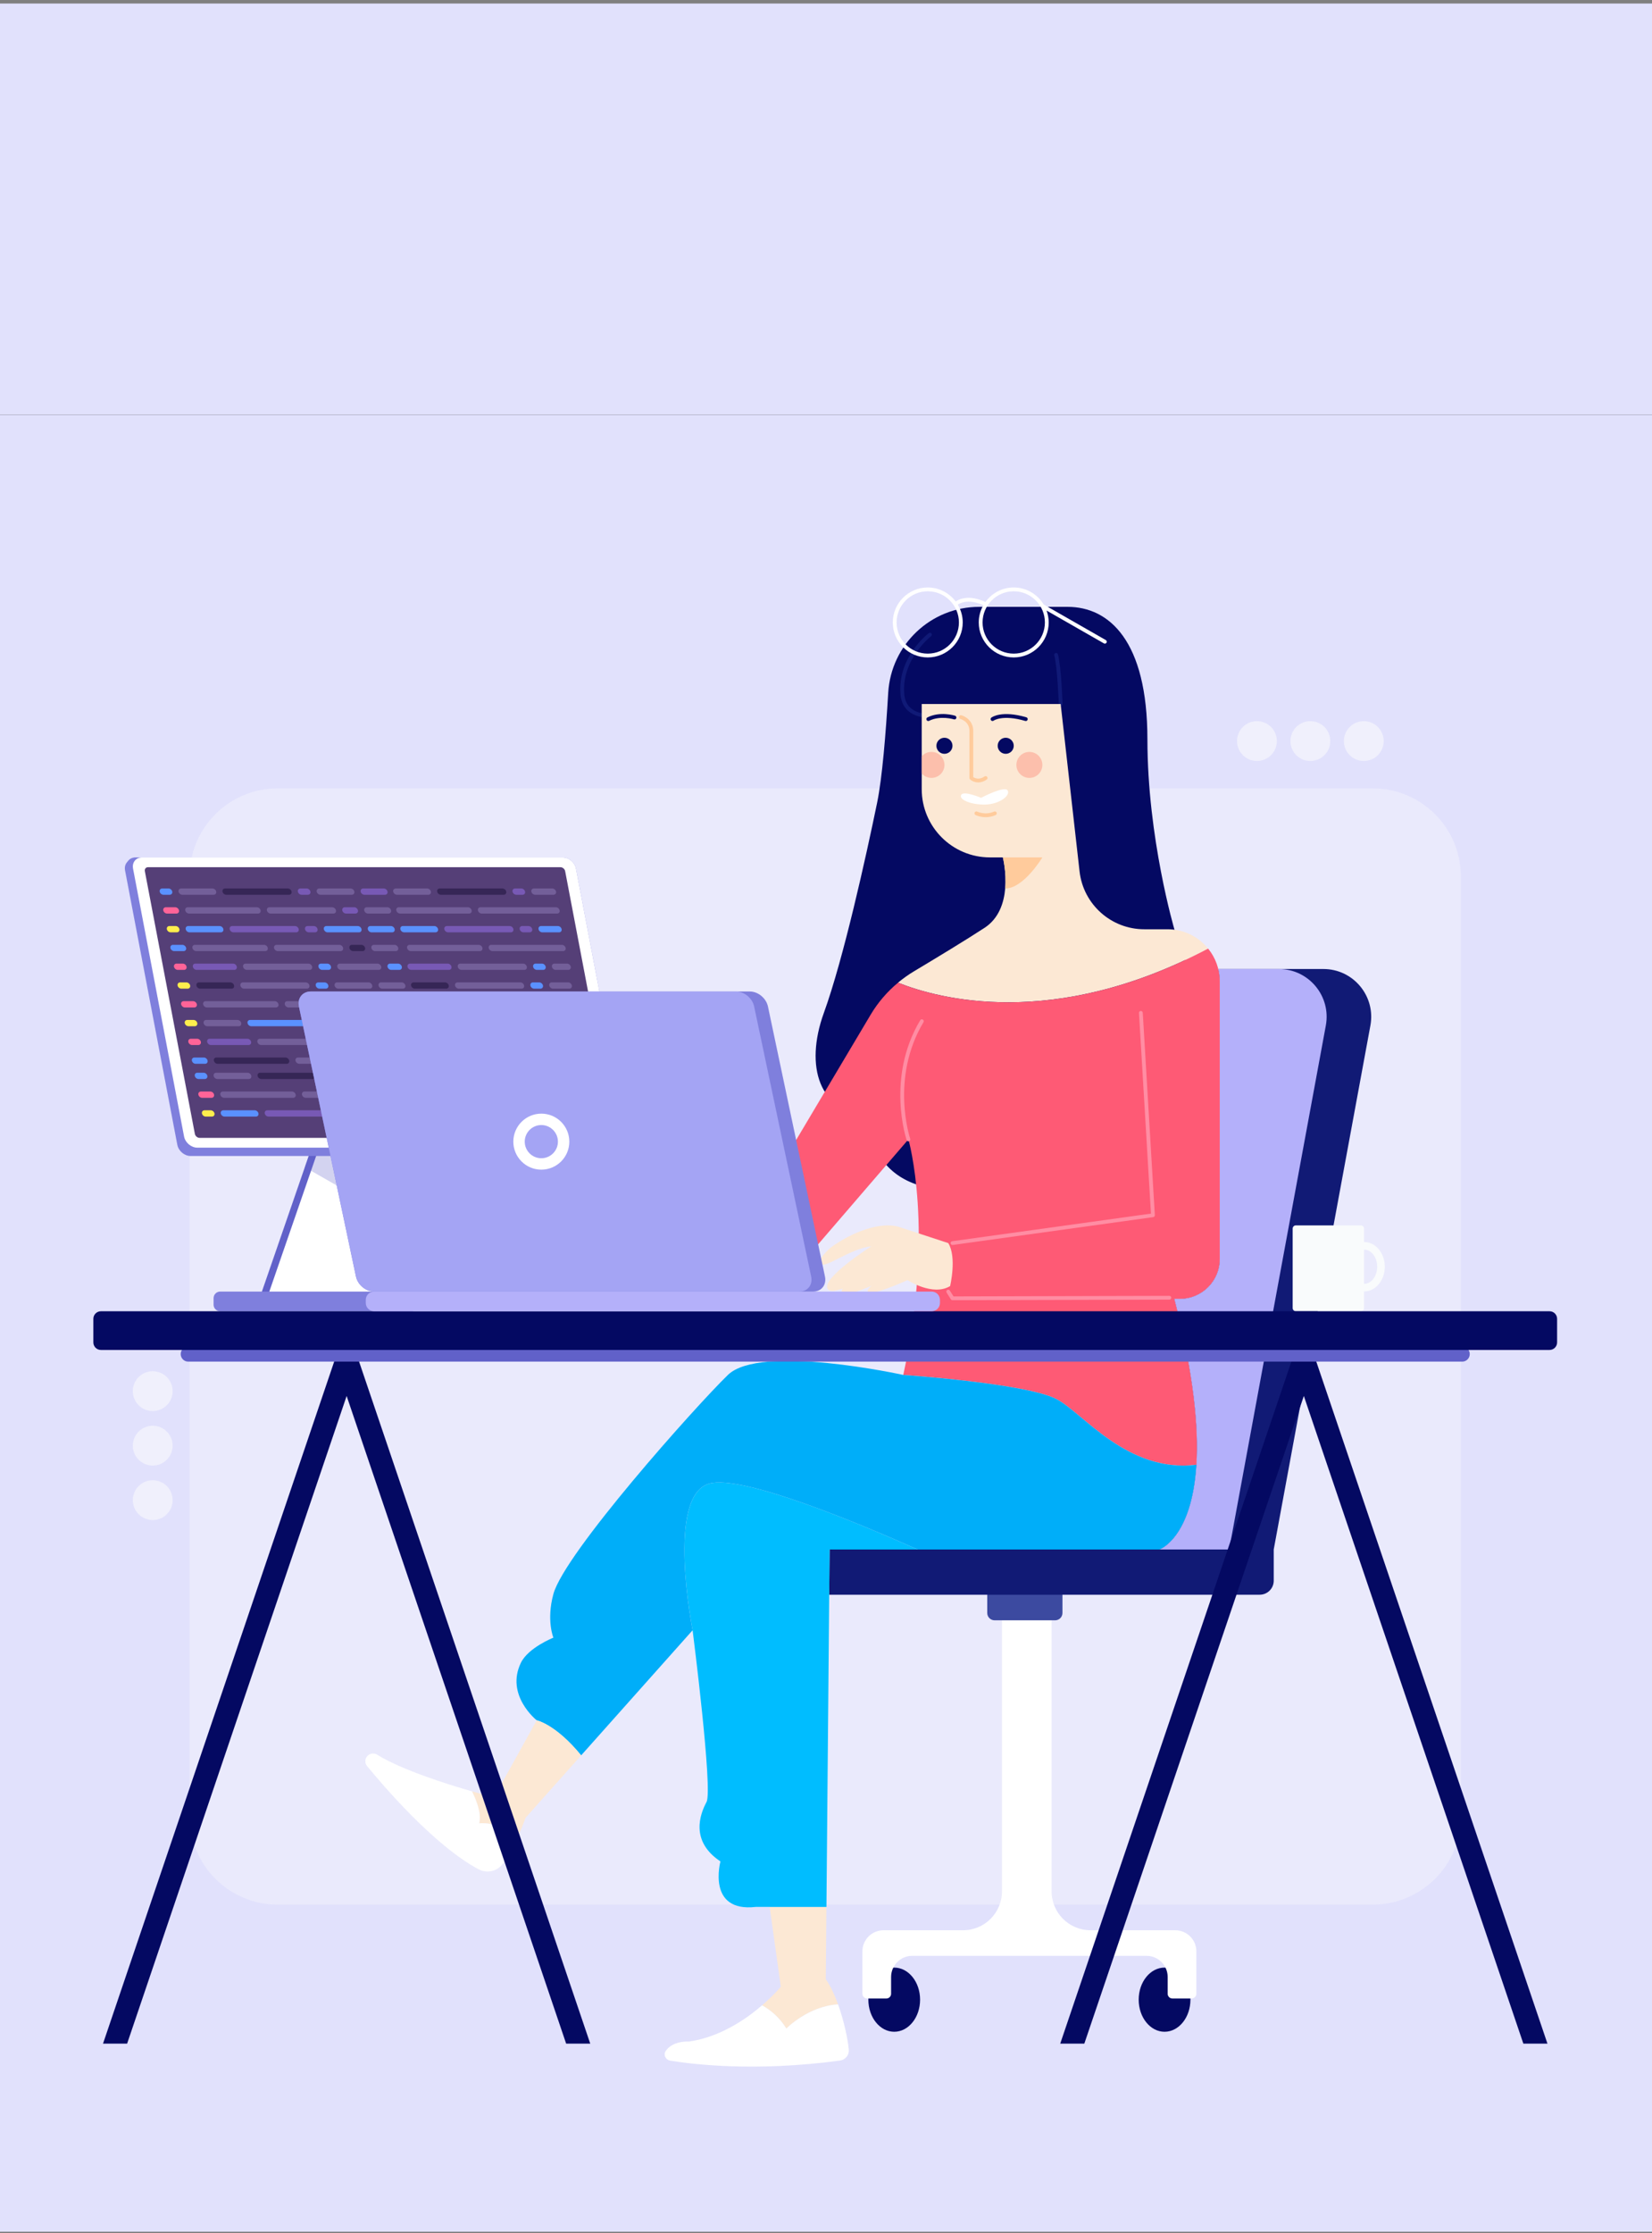 <svg width="390" height="527" viewBox="0 0 390 527" fill="none" xmlns="http://www.w3.org/2000/svg">
<rect x="0" y="0" width="390" height="527" fill="#808080" stroke="none"/>
<g clip-path="url(#clip0_987_4832)">
<rect width="390" height="525.833" transform="translate(0 0.834)" fill="#E1E1FC"/>
<g clip-path="url(#clip1_987_4832)">
<rect width="448.958" height="448.958" transform="translate(-29.661 97.906)" fill="#1E1E1E"/>
<path d="M419.296 97.906H-29.662V546.864H419.296V97.906Z" fill="#E1E1FC"/>
<path opacity="0.68" d="M324.072 449.472H65.559C54.075 449.472 44.766 440.162 44.766 428.678V206.849C44.766 195.364 54.075 186.055 65.559 186.055H324.072C335.556 186.055 344.866 195.364 344.866 206.849V428.678C344.866 440.162 335.556 449.472 324.072 449.472Z" fill="#F0F0FC"/>
<path d="M321.959 179.587C324.555 179.587 326.66 177.482 326.66 174.886C326.66 172.29 324.555 170.186 321.959 170.186C319.363 170.186 317.259 172.29 317.259 174.886C317.259 177.482 319.363 179.587 321.959 179.587Z" fill="#F0F0FC"/>
<path d="M309.346 179.587C311.942 179.587 314.047 177.482 314.047 174.886C314.047 172.29 311.942 170.186 309.346 170.186C306.75 170.186 304.646 172.29 304.646 174.886C304.646 177.482 306.75 179.587 309.346 179.587Z" fill="#F0F0FC"/>
<path d="M296.736 179.587C299.332 179.587 301.436 177.482 301.436 174.886C301.436 172.29 299.332 170.186 296.736 170.186C294.14 170.186 292.035 172.29 292.035 174.886C292.035 177.482 294.14 179.587 296.736 179.587Z" fill="#F0F0FC"/>
<path d="M31.355 328.299C31.355 325.702 33.459 323.598 36.055 323.598C38.652 323.598 40.757 325.702 40.757 328.299C40.757 330.895 38.652 333 36.055 333C33.459 333 31.355 330.895 31.355 328.299Z" fill="#F0F0FC"/>
<path d="M31.355 341.162C31.355 338.566 33.459 336.461 36.055 336.461C38.652 336.461 40.757 338.566 40.757 341.162C40.757 343.759 38.652 345.864 36.055 345.864C33.459 345.863 31.355 343.758 31.355 341.162Z" fill="#F0F0FC"/>
<path d="M31.355 354.024C31.355 351.427 33.459 349.322 36.055 349.322C38.652 349.322 40.757 351.427 40.757 354.024C40.757 356.62 38.652 358.724 36.055 358.724C33.459 358.725 31.355 356.621 31.355 354.024Z" fill="#F0F0FC"/>
<path d="M211.106 479.477C214.478 479.477 217.212 476.087 217.212 471.906C217.212 467.725 214.478 464.336 211.106 464.336C207.733 464.336 204.999 467.725 204.999 471.906C204.999 476.087 207.733 479.477 211.106 479.477Z" fill="#040962"/>
<path d="M274.925 479.477C278.298 479.477 281.032 476.087 281.032 471.906C281.032 467.725 278.298 464.336 274.925 464.336C271.552 464.336 268.818 467.725 268.818 471.906C268.818 476.087 271.552 479.477 274.925 479.477Z" fill="#040962"/>
<path d="M275.661 455.521H257.44C252.369 455.521 248.26 451.411 248.26 446.34V374.062H236.545V446.34C236.545 451.411 232.435 455.521 227.364 455.521H210.368H208.584C205.828 455.521 203.595 457.755 203.595 460.509V461.561V470.513C203.595 471.129 204.094 471.628 204.71 471.628H209.252C209.868 471.628 210.368 471.129 210.368 470.513V466.55C210.368 463.794 212.602 461.561 215.357 461.561H270.671C273.427 461.561 275.66 463.795 275.66 466.55V470.513C275.66 471.129 276.159 471.628 276.775 471.628H281.317C281.933 471.628 282.433 471.129 282.433 470.513V461.561V460.509C282.433 457.754 280.199 455.521 277.444 455.521H275.661Z" fill="white"/>
<path d="M249.089 382.379H234.8C233.843 382.379 233.066 381.604 233.066 380.646V376.058C233.066 375.101 233.842 374.324 234.8 374.324H249.089C250.046 374.324 250.823 375.1 250.823 376.058V380.646C250.823 381.604 250.046 382.379 249.089 382.379Z" fill="#3C4AA0"/>
<path d="M300.7 365.664V373.027C300.7 374.859 299.219 376.34 297.387 376.34H195.752L195.851 365.664H300.7Z" fill="#111A75"/>
<path d="M323.524 242.003L300.699 365.664H273.717C273.717 365.664 281.358 363.042 282.436 345.676C282.983 336.903 281.852 324.369 277.219 306.509H278.557C283.747 306.509 287.958 302.298 287.958 297.108V231.605C287.958 230.59 287.832 229.621 287.608 228.678H312.426C319.484 228.678 324.799 235.071 323.524 242.003Z" fill="#111A75"/>
<path d="M313.001 242.003L290.176 365.664H273.717C273.717 365.664 281.358 363.042 282.436 345.676C282.983 336.903 281.852 324.369 277.219 306.509H278.557C283.747 306.509 287.958 302.298 287.958 297.108V231.605C287.958 230.59 287.832 229.621 287.608 228.678H301.902C308.96 228.678 314.276 235.071 313.001 242.003Z" fill="#B4B0FA"/>
<path d="M277.272 219.411C277.272 219.411 270.878 197.774 270.878 174.468C270.878 151.163 261.814 143.209 252.012 143.209H231.178C219.767 143.209 210.354 152.112 209.686 163.504C209.127 173.026 208.28 183.555 207.066 189.45C204.476 202.027 199.131 226.266 194.497 239.025C189.864 251.783 193.564 262.696 204.846 262.88C204.846 262.88 203.921 286.001 234.625 279.712C263.742 273.748 283.377 264.967 280.282 229.843C279.962 226.205 278.95 222.656 277.272 219.411Z" fill="#040962"/>
<path d="M220.242 169.485C218.343 169.485 216.437 169.167 214.992 168.214C213.554 167.264 212.744 165.8 212.582 163.864C211.855 155.143 218.966 149.645 219.269 149.415C219.467 149.265 219.748 149.306 219.898 149.501C220.048 149.699 220.009 149.98 219.812 150.131C219.741 150.184 212.792 155.569 213.476 163.79C213.615 165.461 214.273 166.663 215.485 167.464C219.361 170.022 227.416 167.398 227.498 167.371C227.732 167.292 227.988 167.421 228.065 167.655C228.143 167.891 228.015 168.145 227.781 168.223C227.552 168.299 223.911 169.485 220.242 169.485Z" fill="#101A77"/>
<path d="M250.4 166.595C250.159 166.595 249.96 166.404 249.952 166.162C249.949 166.075 249.657 157.51 248.885 154.657C248.82 154.417 248.961 154.171 249.201 154.106C249.444 154.04 249.688 154.183 249.751 154.422C250.55 157.376 250.837 165.776 250.849 166.132C250.858 166.38 250.664 166.587 250.416 166.595C250.409 166.595 250.404 166.595 250.4 166.595Z" fill="#101A77"/>
<path d="M285.21 223.863C248.647 243.177 221.413 235.661 212.003 231.899C213.161 230.938 214.391 230.049 215.693 229.268C220.901 226.152 228.094 221.797 232.431 218.96C235.834 216.733 237.019 213.025 237.306 209.666C237.638 205.761 236.749 202.34 236.749 202.34H233.706C224.807 202.34 217.597 195.129 217.597 186.231V166.145H250.398L254.86 205.644C255.74 213.429 262.322 219.301 270.152 219.301H275.656C279.517 219.301 282.956 221.079 285.21 223.863Z" fill="#FCE8D4"/>
<path d="M249.397 330.171C255.668 333.401 266.064 347.664 282.435 345.675C282.98 336.902 281.852 324.373 277.219 306.508H278.557C283.747 306.508 287.958 302.297 287.958 297.107V231.604C287.958 228.669 286.925 225.975 285.209 223.859C248.649 243.179 221.411 235.664 212.007 231.902C209.457 234.026 207.267 236.563 205.556 239.434L182.974 277.398C181.573 279.741 179.05 281.178 176.32 281.178H174.111V302.458H180.145C183.575 302.458 186.844 300.959 189.08 298.364L214.455 268.885C214.455 268.885 220.694 290.289 213.244 324.469L213.247 324.473C213.245 324.474 242.166 326.446 249.397 330.171Z" fill="#FE5A75"/>
<path d="M184.328 468.859C184.328 468.859 182.708 470.825 179.912 473.235C181.841 474.321 184.011 476.038 185.638 478.719C185.638 478.719 190.786 473.432 197.846 473.015C197.046 470.798 196.076 468.687 194.95 467.082L195.101 450.018H181.698L184.328 468.859Z" fill="#FCE8D4"/>
<path d="M185.639 478.718C184.012 476.038 181.841 474.32 179.913 473.235C176.039 476.573 169.903 480.767 162.644 481.789C162.644 481.789 158.864 481.484 157.14 484.043C156.556 484.914 157.14 486.099 158.172 486.279C163.111 487.105 178.016 489.026 198.318 486.27C199.584 486.09 200.5 484.968 200.383 483.702C200.164 481.304 199.281 476.986 197.847 473.014C190.787 473.431 185.639 478.718 185.639 478.718Z" fill="white"/>
<path d="M167.457 350.109C157.159 352.957 163.513 384.726 163.513 384.726L163.51 384.738C163.576 385.249 168.32 422.43 166.795 425.258C165.268 428.104 162.853 434.461 170.081 439.283C170.081 439.283 166.795 451.333 178.414 450.013H181.7L181.701 450.018H195.105L195.852 365.663H216.634C203.874 359.971 175.373 347.918 167.457 350.109Z" fill="#00BDFF"/>
<path d="M249.398 330.169C242.168 326.444 213.247 324.473 213.247 324.473L213.244 324.468C213.243 324.471 213.243 324.473 213.243 324.474C213.243 324.474 179.509 317.022 171.841 324.474C164.172 331.918 133.275 366.542 130.644 376.176C128.947 382.399 130.644 386.475 130.644 386.475C130.644 386.475 124.709 388.828 122.976 392.393C119.259 400.043 126.666 405.949 126.701 405.977H126.703C126.703 405.977 131.202 406.91 137.196 414.252L163.507 384.725C163.507 384.725 163.508 384.733 163.509 384.736L163.512 384.725C163.512 384.725 157.158 352.955 167.455 350.107C175.371 347.917 203.873 359.97 216.632 365.662H273.717C273.717 365.662 281.358 363.043 282.436 345.674C266.065 347.662 255.669 333.4 249.398 330.169Z" fill="#00AEF9"/>
<path d="M126.702 405.979H126.699L126.701 405.979L116.626 424.162C116.626 424.162 114.535 423.639 111.432 422.747C112.591 425.13 113.705 428.183 113.118 430.299C113.118 430.299 117.608 429.719 122.349 433.272C122.915 432.004 123.492 430.594 124.071 428.984L137.196 414.254C131.2 406.911 126.702 405.979 126.702 405.979Z" fill="#FCE8D4"/>
<path d="M113.118 430.297C113.706 428.183 112.591 425.129 111.432 422.746C105.192 420.953 94.839 417.663 89.034 414.095C88.252 413.61 87.247 413.763 86.663 414.481C86.385 414.813 86.25 415.218 86.25 415.631C86.25 416.035 86.385 416.439 86.654 416.771C90.084 420.964 102.386 435.483 112.963 441.122C114.911 442.164 117.345 441.67 118.647 439.883C119.693 438.45 120.987 436.317 122.348 433.27C117.608 429.718 113.118 430.297 113.118 430.297Z" fill="white"/>
<path d="M246.079 202.34C246.079 202.34 241.644 209.712 237.307 209.667C237.639 205.761 236.75 202.34 236.75 202.34H246.079Z" fill="#FFCB9C"/>
<path d="M214.457 269.337C214.271 269.337 214.097 269.22 214.032 269.034C213.982 268.889 209.12 254.373 217.24 240.768C217.368 240.553 217.643 240.486 217.856 240.613C218.069 240.739 218.139 241.015 218.012 241.229C210.112 254.466 214.833 268.601 214.881 268.742C214.962 268.977 214.837 269.233 214.603 269.314C214.556 269.329 214.505 269.337 214.457 269.337Z" fill="#FF8DA3"/>
<path d="M224.856 293.811C224.636 293.811 224.443 293.648 224.413 293.424C224.378 293.179 224.549 292.952 224.796 292.917L271.71 286.401L268.886 239.052C268.871 238.805 269.06 238.592 269.308 238.577C269.553 238.559 269.768 238.752 269.782 238.998L272.631 286.762C272.645 286.997 272.476 287.201 272.244 287.234L224.918 293.806C224.898 293.809 224.878 293.811 224.856 293.811Z" fill="#FF8DA3"/>
<path d="M224.858 306.836C224.703 306.836 224.56 306.757 224.478 306.627L223.479 305.041C223.347 304.831 223.41 304.554 223.619 304.422C223.829 304.291 224.107 304.352 224.238 304.562L225.104 305.938L276.059 305.806H276.06C276.307 305.806 276.508 306.006 276.509 306.254C276.51 306.502 276.309 306.704 276.061 306.704L224.858 306.836Z" fill="#FF8DA3"/>
<path d="M231.611 188.283C231.611 188.283 227.561 186.537 226.926 187.569C226.291 188.601 228.912 189.871 232.406 189.871C235.899 189.871 238.598 187.727 237.885 186.536C237.169 185.345 231.611 188.283 231.611 188.283Z" fill="white"/>
<path d="M232.708 192.846C231.337 192.846 230.358 192.368 230.297 192.338C230.076 192.227 229.986 191.959 230.096 191.736C230.206 191.513 230.476 191.425 230.697 191.533C230.715 191.543 232.611 192.453 234.682 191.526C234.907 191.424 235.173 191.525 235.275 191.751C235.376 191.978 235.275 192.243 235.048 192.345C234.213 192.72 233.41 192.846 232.708 192.846Z" fill="#FFCB9C"/>
<path d="M230.938 184.645C230.052 184.645 229.35 184.255 229.001 183.926C228.911 183.841 228.861 183.723 228.861 183.6V172.483C228.861 170.237 226.743 169.668 226.721 169.663C226.481 169.602 226.336 169.357 226.398 169.117C226.459 168.877 226.701 168.731 226.944 168.794C227.917 169.043 229.759 170.136 229.759 172.484V183.383C230.118 183.628 231.127 184.135 232.429 183.232C232.632 183.091 232.912 183.142 233.054 183.345C233.195 183.548 233.144 183.829 232.941 183.97C232.223 184.466 231.538 184.645 230.938 184.645Z" fill="#FFCB9C"/>
<path d="M237.426 174.1C236.38 174.1 235.528 174.951 235.528 175.998C235.528 177.044 236.38 177.896 237.426 177.896C238.473 177.896 239.324 177.045 239.324 175.998C239.324 174.951 238.473 174.1 237.426 174.1Z" fill="#040962"/>
<path d="M222.963 174.1C221.916 174.1 221.064 174.951 221.064 175.998C221.064 177.044 221.916 177.896 222.963 177.896C224.009 177.896 224.86 177.045 224.86 175.998C224.86 174.951 224.009 174.1 222.963 174.1Z" fill="#040962"/>
<path d="M243.014 183.578C244.707 183.578 246.08 182.205 246.08 180.512C246.08 178.818 244.707 177.445 243.014 177.445C241.32 177.445 239.947 178.818 239.947 180.512C239.947 182.205 241.32 183.578 243.014 183.578Z" fill="#FCBFAC"/>
<path d="M222.966 180.512C222.966 182.209 221.592 183.574 219.895 183.574C218.979 183.574 218.153 183.17 217.597 182.533V178.483C218.153 177.845 218.979 177.441 219.895 177.441C221.592 177.441 222.966 178.815 222.966 180.512Z" fill="#FCBFAC"/>
<path d="M242.169 170.153C242.128 170.153 242.085 170.148 242.043 170.136C236.675 168.57 234.6 170.048 234.581 170.062C234.382 170.208 234.101 170.171 233.954 169.975C233.805 169.779 233.839 169.502 234.034 169.351C234.128 169.277 236.428 167.564 242.295 169.274C242.533 169.344 242.67 169.593 242.601 169.831C242.542 170.027 242.364 170.153 242.169 170.153Z" fill="#040962"/>
<path d="M219.143 170.153C218.979 170.153 218.821 170.062 218.742 169.905C218.631 169.683 218.721 169.414 218.943 169.302C221.928 167.809 225.33 168.86 225.473 168.905C225.709 168.981 225.84 169.232 225.765 169.468C225.691 169.705 225.438 169.837 225.202 169.761C225.171 169.752 221.998 168.779 219.344 170.105C219.279 170.137 219.21 170.153 219.143 170.153Z" fill="#040962"/>
<path d="M261.053 151.051L246.392 142.659C244.947 140.256 242.321 138.639 239.32 138.639C236.571 138.639 234.138 139.995 232.636 142.067C228.818 140.291 226.492 141.348 225.614 141.944C224.106 139.942 221.717 138.64 219.023 138.64C214.472 138.64 210.769 142.343 210.769 146.895C210.769 151.447 214.472 155.15 219.023 155.15C223.575 155.15 227.279 151.447 227.279 146.895C227.279 145.357 226.848 143.921 226.112 142.686C226.792 142.223 228.764 141.299 232.143 142.829C231.459 144.031 231.063 145.416 231.063 146.895C231.063 151.447 234.767 155.15 239.319 155.15C243.87 155.15 247.573 151.447 247.573 146.895C247.573 145.906 247.389 144.962 247.069 144.083L260.606 151.832C260.676 151.872 260.753 151.891 260.829 151.891C260.984 151.891 261.136 151.81 261.219 151.665C261.343 151.448 261.268 151.174 261.053 151.051ZM219.023 154.252C214.966 154.252 211.666 150.951 211.666 146.894C211.666 142.837 214.967 139.537 219.023 139.537C223.081 139.537 226.381 142.837 226.381 146.894C226.381 150.951 223.081 154.252 219.023 154.252ZM239.32 154.252C235.262 154.252 231.962 150.951 231.962 146.894C231.962 142.837 235.263 139.537 239.32 139.537C243.376 139.537 246.676 142.837 246.676 146.894C246.676 150.951 243.375 154.252 239.32 154.252Z" fill="white"/>
<path d="M322.048 293.105C322.036 293.105 322.025 293.107 322.013 293.107V289.933C322.013 289.516 321.675 289.18 321.26 289.18H305.923C305.508 289.18 305.17 289.517 305.17 289.933V308.69C305.17 309.106 305.508 309.444 305.923 309.444H321.26C321.675 309.444 322.013 309.106 322.013 308.69V304.769C322.025 304.769 322.036 304.771 322.048 304.771C324.735 304.771 326.922 302.154 326.922 298.937C326.922 295.722 324.736 293.105 322.048 293.105ZM322.048 302.976C322.036 302.976 322.025 302.972 322.013 302.972V294.906C322.025 294.906 322.036 294.901 322.048 294.901C323.745 294.901 325.126 296.712 325.126 298.939C325.126 301.165 323.745 302.976 322.048 302.976Z" fill="#F9FBFC"/>
<path d="M310.69 321.162H304.923L250.297 482.274H255.986L307.807 329.437L359.627 482.274H365.316L310.69 321.162Z" fill="#040962"/>
<path d="M78.949 321.162L24.322 482.274H30.012L81.832 329.437L133.652 482.274H139.342L84.715 321.162H78.949Z" fill="#040962"/>
<path d="M98.624 266.695L93.47 287.751L88.738 307.119H61.028L71.956 275.459L74.982 266.695H98.624Z" fill="#6161C9"/>
<path d="M100.375 266.695L95.014 288.631L90.489 307.119H62.779L73.429 276.294L76.742 266.695H100.375Z" fill="white"/>
<path d="M97.171 304.801H51.974C51.116 304.801 50.419 305.497 50.419 306.356V307.89C50.419 308.748 51.115 309.445 51.974 309.445H97.171C98.029 309.445 98.726 308.749 98.726 307.89V306.356C98.725 305.497 98.029 304.801 97.171 304.801Z" fill="#7F7FDD"/>
<path opacity="0.28" d="M100.375 266.695L95.014 288.631L93.47 287.751L73.429 276.294L71.956 275.459L74.982 266.695H100.375Z" fill="#6161C9"/>
<path d="M145.836 272.806H45.003C43.545 272.806 42.138 271.624 41.86 270.166L29.522 205.4C29.389 204.7 29.539 204.028 29.939 203.533L30.278 203.115C30.678 202.62 31.297 202.342 31.997 202.342H132.831C134.289 202.342 135.696 203.523 135.973 204.982L148.311 269.748C148.444 270.449 148.294 271.12 147.893 271.615L147.555 272.034C147.155 272.527 146.536 272.806 145.836 272.806Z" fill="#7F7FDD"/>
<path d="M145.883 270.839H46.596C45.138 270.839 43.73 269.657 43.453 268.199L31.41 204.98C31.133 203.522 32.089 202.34 33.547 202.34H132.834C134.292 202.34 135.699 203.522 135.977 204.98L148.02 268.199C148.297 269.657 147.34 270.839 145.883 270.839Z" fill="white"/>
<path d="M144.471 268.527H47.122C46.604 268.527 46.104 268.107 46.005 267.589L34.195 205.591C34.096 205.073 34.436 204.652 34.954 204.652H132.304C132.822 204.652 133.322 205.073 133.421 205.591L145.231 267.589C145.33 268.107 144.99 268.527 144.471 268.527Z" fill="#553F77"/>
<path d="M38.584 211.157H40.066C40.476 211.157 40.744 210.825 40.666 210.416C40.588 210.006 40.193 209.674 39.783 209.674H38.301C37.891 209.674 37.623 210.006 37.701 210.416C37.779 210.825 38.174 211.157 38.584 211.157Z" fill="#5A91FF"/>
<path d="M53.409 211.157H68.234C68.644 211.157 68.912 210.825 68.834 210.416C68.756 210.006 68.361 209.674 67.951 209.674H53.126C52.717 209.674 52.448 210.006 52.526 210.416C52.604 210.825 52.999 211.157 53.409 211.157Z" fill="#362656"/>
<path d="M71.199 211.157H72.681C73.091 211.157 73.359 210.825 73.281 210.416C73.203 210.006 72.808 209.674 72.398 209.674H70.916C70.507 209.674 70.238 210.006 70.316 210.416C70.394 210.825 70.79 211.157 71.199 211.157Z" fill="#7859B5"/>
<path d="M86.024 211.157H90.886C91.296 211.157 91.564 210.825 91.486 210.416C91.408 210.006 91.013 209.674 90.603 209.674H85.741C85.332 209.674 85.063 210.006 85.141 210.416C85.22 210.825 85.615 211.157 86.024 211.157Z" fill="#7859B5"/>
<path d="M75.646 211.157H83.059C83.469 211.157 83.737 210.825 83.659 210.416C83.581 210.006 83.186 209.674 82.777 209.674H75.364C74.955 209.674 74.686 210.006 74.764 210.416C74.842 210.825 75.237 211.157 75.646 211.157Z" fill="#735F99"/>
<path d="M43.031 211.157H50.443C50.853 211.157 51.121 210.825 51.043 210.416C50.965 210.006 50.57 209.674 50.16 209.674H42.748C42.339 209.674 42.07 210.006 42.148 210.416C42.226 210.825 42.621 211.157 43.031 211.157Z" fill="#735F99"/>
<path d="M61.524 214.847C61.446 214.438 61.05 214.105 60.641 214.105H44.334C43.925 214.105 43.656 214.438 43.734 214.847C43.812 215.257 44.207 215.589 44.617 215.589H60.925C61.333 215.589 61.602 215.257 61.524 214.847Z" fill="#735F99"/>
<path d="M41.37 214.107H39.147C38.737 214.107 38.469 214.44 38.547 214.849C38.625 215.259 39.02 215.591 39.429 215.591H41.654C42.063 215.591 42.331 215.259 42.253 214.849C42.174 214.439 41.779 214.107 41.37 214.107Z" fill="#FF6498"/>
<path d="M78.432 214.107H63.606C63.197 214.107 62.929 214.44 63.007 214.849C63.085 215.259 63.48 215.591 63.889 215.591H78.715C79.124 215.591 79.393 215.259 79.315 214.849C79.237 214.439 78.841 214.107 78.432 214.107Z" fill="#735F99"/>
<path d="M83.906 215.589C84.316 215.589 84.584 215.257 84.506 214.847C84.428 214.438 84.033 214.105 83.624 214.105H81.4C80.99 214.105 80.722 214.438 80.8 214.847C80.878 215.257 81.273 215.589 81.682 215.589H83.906Z" fill="#7859B5"/>
<path d="M91.449 214.107H86.587C86.177 214.107 85.909 214.44 85.987 214.849C86.065 215.259 86.46 215.591 86.87 215.591H91.732C92.141 215.591 92.41 215.259 92.332 214.849C92.254 214.439 91.859 214.107 91.449 214.107Z" fill="#735F99"/>
<path d="M74.37 220.02C74.779 220.02 75.048 219.688 74.97 219.279C74.891 218.869 74.496 218.537 74.087 218.537H72.605C72.195 218.537 71.927 218.869 72.005 219.279C72.083 219.688 72.478 220.02 72.887 220.02H74.37Z" fill="#7859B5"/>
<path d="M40.272 220.02H41.755C42.164 220.02 42.432 219.688 42.354 219.279C42.276 218.869 41.881 218.537 41.472 218.537H39.989C39.58 218.537 39.311 218.869 39.389 219.279C39.468 219.689 39.863 220.02 40.272 220.02Z" fill="#FFEE4D"/>
<path d="M76.452 219.281C76.53 219.69 76.925 220.022 77.335 220.022H84.747C85.156 220.022 85.425 219.69 85.347 219.281C85.269 218.871 84.874 218.539 84.464 218.539H77.051C76.642 218.539 76.374 218.871 76.452 219.281Z" fill="#5A91FF"/>
<path d="M44.719 220.02H52.132C52.541 220.02 52.81 219.688 52.731 219.279C52.653 218.869 52.258 218.537 51.849 218.537H44.437C44.027 218.537 43.759 218.869 43.837 219.279C43.915 219.689 44.31 220.02 44.719 220.02Z" fill="#5A91FF"/>
<path d="M92.294 218.539H87.432C87.022 218.539 86.754 218.871 86.832 219.281C86.91 219.69 87.305 220.022 87.715 220.022H92.577C92.986 220.022 93.255 219.69 93.177 219.281C93.098 218.871 92.703 218.539 92.294 218.539Z" fill="#5A91FF"/>
<path d="M55.099 220.02H69.925C70.334 220.02 70.603 219.688 70.525 219.279C70.447 218.869 70.051 218.537 69.642 218.537H54.816C54.407 218.537 54.139 218.869 54.217 219.279C54.295 219.689 54.69 220.02 55.099 220.02Z" fill="#7859B5"/>
<path d="M93.137 222.973H88.275C87.865 222.973 87.597 223.305 87.675 223.714C87.753 224.124 88.148 224.456 88.557 224.456H93.419C93.829 224.456 94.097 224.124 94.019 223.714C93.94 223.304 93.545 222.973 93.137 222.973Z" fill="#735F99"/>
<path d="M85.311 222.973H83.087C82.677 222.973 82.409 223.305 82.487 223.714C82.565 224.124 82.96 224.456 83.37 224.456H85.594C86.003 224.456 86.272 224.124 86.194 223.714C86.116 223.304 85.721 222.973 85.311 222.973Z" fill="#362656"/>
<path d="M81.002 223.712C80.924 223.303 80.529 222.971 80.12 222.971H65.294C64.885 222.971 64.616 223.303 64.694 223.712C64.772 224.122 65.167 224.454 65.577 224.454H80.402C80.812 224.454 81.08 224.122 81.002 223.712Z" fill="#735F99"/>
<path d="M45.425 223.712C45.503 224.122 45.898 224.454 46.307 224.454H62.615C63.025 224.454 63.293 224.122 63.215 223.712C63.137 223.303 62.742 222.971 62.332 222.971H46.025C45.615 222.972 45.346 223.303 45.425 223.712Z" fill="#735F99"/>
<path d="M43.058 222.973H40.834C40.425 222.973 40.156 223.305 40.234 223.714C40.312 224.124 40.707 224.456 41.117 224.456H43.341C43.751 224.456 44.019 224.124 43.941 223.714C43.863 223.304 43.468 222.973 43.058 222.973Z" fill="#5A91FF"/>
<path d="M93.982 227.404H92.085C91.676 227.404 91.407 227.737 91.485 228.146C91.563 228.555 91.958 228.888 92.368 228.888H94.265C94.675 228.888 94.943 228.555 94.865 228.146C94.787 227.737 94.392 227.404 93.982 227.404Z" fill="#5A91FF"/>
<path d="M78.142 228.146C78.064 227.737 77.669 227.404 77.26 227.404H75.777C75.368 227.404 75.1 227.737 75.178 228.146C75.256 228.555 75.651 228.888 76.06 228.888H77.543C77.951 228.887 78.221 228.555 78.142 228.146Z" fill="#5A91FF"/>
<path d="M72.813 227.404H57.987C57.578 227.404 57.309 227.737 57.388 228.146C57.466 228.555 57.861 228.888 58.27 228.888H73.096C73.505 228.888 73.774 228.555 73.695 228.146C73.617 227.737 73.222 227.404 72.813 227.404Z" fill="#735F99"/>
<path d="M90.002 228.146C89.924 227.737 89.529 227.404 89.119 227.404H80.225C79.815 227.404 79.547 227.737 79.625 228.146C79.703 228.555 80.098 228.888 80.507 228.888H89.402C89.812 228.887 90.08 228.555 90.002 228.146Z" fill="#735F99"/>
<path d="M46.409 228.886H55.305C55.714 228.886 55.983 228.553 55.904 228.144C55.826 227.735 55.431 227.402 55.022 227.402H46.127C45.718 227.402 45.449 227.735 45.527 228.144C45.604 228.554 45.999 228.886 46.409 228.886Z" fill="#7859B5"/>
<path d="M41.96 228.886H43.442C43.852 228.886 44.12 228.553 44.042 228.144C43.964 227.735 43.569 227.402 43.159 227.402H41.677C41.267 227.402 40.999 227.735 41.077 228.144C41.156 228.554 41.551 228.886 41.96 228.886Z" fill="#FF6498"/>
<path d="M42.805 233.319H44.288C44.697 233.319 44.966 232.987 44.888 232.578C44.809 232.168 44.414 231.836 44.005 231.836H42.523C42.113 231.836 41.845 232.168 41.923 232.578C42.001 232.987 42.396 233.319 42.805 233.319Z" fill="#FFEE4D"/>
<path d="M47.252 233.319H54.665C55.074 233.319 55.343 232.987 55.265 232.578C55.187 232.168 54.791 231.836 54.382 231.836H46.97C46.56 231.836 46.292 232.168 46.37 232.578C46.447 232.987 46.842 233.319 47.252 233.319Z" fill="#362656"/>
<path d="M87 231.836H79.588C79.178 231.836 78.91 232.168 78.988 232.578C79.066 232.987 79.461 233.319 79.871 233.319H87.283C87.692 233.319 87.961 232.987 87.883 232.578C87.805 232.167 87.41 231.836 87 231.836Z" fill="#735F99"/>
<path d="M94.825 231.836H89.963C89.553 231.836 89.285 232.168 89.363 232.578C89.441 232.987 89.836 233.319 90.246 233.319H95.108C95.517 233.319 95.786 232.987 95.708 232.578C95.63 232.167 95.235 231.836 94.825 231.836Z" fill="#735F99"/>
<path d="M75.422 233.319H76.905C77.314 233.319 77.583 232.987 77.505 232.578C77.427 232.168 77.032 231.836 76.622 231.836H75.14C74.73 231.836 74.462 232.168 74.54 232.578C74.618 232.987 75.013 233.319 75.422 233.319Z" fill="#5A91FF"/>
<path d="M57.63 233.319H72.456C72.865 233.319 73.134 232.987 73.056 232.578C72.978 232.168 72.583 231.836 72.173 231.836H57.348C56.938 231.836 56.67 232.168 56.748 232.578C56.826 232.987 57.221 233.319 57.63 233.319Z" fill="#735F99"/>
<path d="M47.958 237.009C48.036 237.419 48.431 237.751 48.84 237.751H65.148C65.558 237.751 65.826 237.419 65.748 237.009C65.67 236.6 65.275 236.268 64.866 236.268H48.558C48.149 236.268 47.88 236.601 47.958 237.009Z" fill="#735F99"/>
<path d="M45.588 236.27H43.364C42.955 236.27 42.686 236.602 42.764 237.011C42.843 237.421 43.238 237.753 43.647 237.753H45.871C46.281 237.753 46.549 237.421 46.471 237.011C46.393 236.602 45.998 236.27 45.588 236.27Z" fill="#FF6498"/>
<path d="M83.535 237.009C83.457 236.6 83.062 236.268 82.653 236.268H67.827C67.418 236.268 67.149 236.6 67.227 237.009C67.305 237.419 67.701 237.751 68.11 237.751H82.936C83.345 237.751 83.613 237.419 83.535 237.009Z" fill="#735F99"/>
<path d="M88.127 237.751C88.537 237.751 88.805 237.419 88.727 237.009C88.649 236.6 88.254 236.268 87.844 236.268H85.62C85.211 236.268 84.942 236.6 85.02 237.009C85.099 237.419 85.493 237.751 85.903 237.751H88.127Z" fill="#362656"/>
<path d="M95.67 236.27H90.808C90.398 236.27 90.13 236.602 90.208 237.011C90.286 237.421 90.681 237.753 91.091 237.753H95.953C96.362 237.753 96.631 237.421 96.552 237.011C96.474 236.602 96.078 236.27 95.67 236.27Z" fill="#735F99"/>
<path d="M79.193 241.443C79.115 241.033 78.72 240.701 78.311 240.701H76.828C76.419 240.701 76.15 241.033 76.228 241.443C76.306 241.852 76.702 242.185 77.111 242.185H78.594C79.002 242.185 79.271 241.852 79.193 241.443Z" fill="#7859B5"/>
<path d="M96.516 240.701H91.653C91.244 240.701 90.975 241.033 91.054 241.443C91.132 241.852 91.527 242.185 91.936 242.185H96.798C97.208 242.185 97.476 241.852 97.398 241.443C97.32 241.032 96.925 240.701 96.516 240.701Z" fill="#362656"/>
<path d="M59.32 242.185H74.146C74.555 242.185 74.823 241.852 74.745 241.443C74.667 241.033 74.272 240.701 73.863 240.701H59.038C58.629 240.701 58.36 241.033 58.438 241.443C58.516 241.852 58.911 242.185 59.32 242.185Z" fill="#5A91FF"/>
<path d="M48.942 242.185H56.355C56.765 242.185 57.033 241.852 56.955 241.443C56.877 241.033 56.482 240.701 56.072 240.701H48.66C48.251 240.701 47.982 241.033 48.06 241.443C48.138 241.852 48.533 242.185 48.942 242.185Z" fill="#735F99"/>
<path d="M44.496 242.185H45.978C46.388 242.185 46.656 241.852 46.578 241.443C46.5 241.033 46.105 240.701 45.695 240.701H44.213C43.803 240.701 43.535 241.033 43.613 241.443C43.691 241.852 44.086 242.185 44.496 242.185Z" fill="#FFEE4D"/>
<path d="M81.558 242.185H88.971C89.38 242.185 89.648 241.852 89.57 241.443C89.492 241.033 89.097 240.701 88.688 240.701H81.275C80.866 240.701 80.597 241.033 80.676 241.443C80.754 241.852 81.149 242.185 81.558 242.185Z" fill="#7859B5"/>
<path d="M58.681 246.616C59.091 246.616 59.359 246.284 59.281 245.874C59.203 245.465 58.808 245.133 58.399 245.133H49.503C49.093 245.133 48.825 245.465 48.903 245.874C48.981 246.284 49.376 246.616 49.786 246.616H58.681Z" fill="#7859B5"/>
<path d="M97.361 245.133H95.464C95.055 245.133 94.786 245.465 94.864 245.874C94.942 246.284 95.337 246.616 95.747 246.616H97.644C98.053 246.616 98.322 246.284 98.244 245.874C98.166 245.465 97.771 245.133 97.361 245.133Z" fill="#7859B5"/>
<path d="M79.438 246.616H80.921C81.33 246.616 81.599 246.284 81.52 245.874C81.442 245.465 81.047 245.133 80.638 245.133H79.155C78.746 245.133 78.477 245.465 78.555 245.874C78.634 246.284 79.029 246.616 79.438 246.616Z" fill="#5A91FF"/>
<path d="M61.646 246.616H76.472C76.881 246.616 77.15 246.284 77.072 245.874C76.993 245.465 76.598 245.133 76.189 245.133H61.363C60.954 245.133 60.685 245.465 60.764 245.874C60.842 246.284 61.237 246.616 61.646 246.616Z" fill="#735F99"/>
<path d="M45.34 246.616H46.823C47.232 246.616 47.501 246.284 47.423 245.874C47.345 245.465 46.95 245.133 46.54 245.133H45.058C44.648 245.133 44.38 245.465 44.458 245.874C44.536 246.284 44.931 246.616 45.34 246.616Z" fill="#FF6498"/>
<path d="M83.886 246.616H92.782C93.192 246.616 93.46 246.284 93.382 245.874C93.304 245.465 92.909 245.133 92.499 245.133H83.604C83.194 245.133 82.926 245.465 83.004 245.874C83.082 246.284 83.477 246.616 83.886 246.616Z" fill="#735F99"/>
<path d="M98.206 249.566H93.344C92.934 249.566 92.666 249.899 92.744 250.308C92.822 250.718 93.217 251.05 93.627 251.05H98.489C98.898 251.05 99.167 250.718 99.089 250.308C99.01 249.899 98.615 249.566 98.206 249.566Z" fill="#7859B5"/>
<path d="M90.376 249.566H88.151C87.742 249.566 87.474 249.899 87.552 250.308C87.63 250.718 88.025 251.05 88.434 251.05H90.658C91.068 251.05 91.336 250.718 91.258 250.308C91.18 249.899 90.785 249.566 90.376 249.566Z" fill="#5A91FF"/>
<path d="M67.399 249.566H51.091C50.681 249.566 50.413 249.899 50.491 250.308C50.569 250.718 50.964 251.05 51.374 251.05H67.682C68.091 251.05 68.36 250.718 68.281 250.308C68.202 249.899 67.807 249.566 67.399 249.566Z" fill="#362656"/>
<path d="M85.189 249.566H70.363C69.954 249.566 69.685 249.899 69.763 250.308C69.842 250.718 70.237 251.05 70.646 251.05H85.472C85.881 251.05 86.15 250.718 86.072 250.308C85.993 249.899 85.597 249.566 85.189 249.566Z" fill="#735F99"/>
<path d="M104.089 211.157H118.914C119.323 211.157 119.592 210.825 119.514 210.416C119.436 210.006 119.041 209.674 118.631 209.674H103.806C103.396 209.674 103.128 210.006 103.206 210.416C103.284 210.825 103.679 211.157 104.089 211.157Z" fill="#362656"/>
<path d="M121.879 211.157H123.361C123.77 211.157 124.039 210.825 123.961 210.416C123.883 210.006 123.488 209.674 123.078 209.674H121.596C121.186 209.674 120.918 210.006 120.996 210.416C121.074 210.825 121.469 211.157 121.879 211.157Z" fill="#7859B5"/>
<path d="M126.326 211.157H130.672C131.081 211.157 131.35 210.825 131.272 210.416C131.193 210.006 130.798 209.674 130.389 209.674H126.043C125.634 209.674 125.365 210.006 125.443 210.416C125.521 210.825 125.916 211.157 126.326 211.157Z" fill="#735F99"/>
<path d="M93.711 211.157H101.123C101.532 211.157 101.801 210.825 101.723 210.416C101.645 210.006 101.25 209.674 100.84 209.674H93.428C93.018 209.674 92.75 210.006 92.828 210.416C92.906 210.825 93.301 211.157 93.711 211.157Z" fill="#735F99"/>
<path d="M111.345 214.847C111.267 214.438 110.872 214.105 110.462 214.105H94.154C93.745 214.105 93.476 214.438 93.555 214.847C93.633 215.257 94.028 215.589 94.437 215.589H110.745C111.154 215.589 111.422 215.257 111.345 214.847Z" fill="#735F99"/>
<path d="M131.234 214.107H113.428C113.018 214.107 112.75 214.44 112.828 214.849C112.906 215.259 113.301 215.591 113.711 215.591H131.517C131.927 215.591 132.195 215.259 132.117 214.849C132.039 214.439 131.644 214.107 131.234 214.107Z" fill="#735F99"/>
<path d="M125.049 220.02C125.458 220.02 125.726 219.688 125.648 219.279C125.57 218.869 125.175 218.537 124.766 218.537H123.283C122.874 218.537 122.605 218.869 122.683 219.279C122.762 219.688 123.157 220.02 123.566 220.02H125.049Z" fill="#7859B5"/>
<path d="M127.132 219.281C127.21 219.69 127.605 220.022 128.014 220.022H131.989C132.399 220.022 132.667 219.69 132.589 219.281C132.511 218.871 132.116 218.539 131.707 218.539H127.731C127.323 218.539 127.054 218.871 127.132 219.281Z" fill="#5A91FF"/>
<path d="M95.399 220.02H102.811C103.221 220.02 103.489 219.688 103.411 219.279C103.333 218.869 102.938 218.537 102.529 218.537H95.116C94.707 218.537 94.438 218.869 94.516 219.279C94.595 219.689 94.99 220.02 95.399 220.02Z" fill="#5A91FF"/>
<path d="M105.779 220.02H120.604C121.014 220.02 121.282 219.688 121.204 219.279C121.126 218.869 120.731 218.537 120.322 218.537H105.496C105.087 218.537 104.818 218.869 104.896 219.279C104.974 219.689 105.37 220.02 105.779 220.02Z" fill="#7859B5"/>
<path d="M133.535 223.712C133.457 223.303 133.062 222.971 132.652 222.971H115.974C115.564 222.971 115.296 223.303 115.374 223.712C115.452 224.122 115.847 224.454 116.257 224.454H132.935C133.345 224.454 133.613 224.122 133.535 223.712Z" fill="#735F99"/>
<path d="M96.104 223.712C96.183 224.122 96.578 224.454 96.987 224.454H113.295C113.704 224.454 113.973 224.122 113.895 223.712C113.817 223.303 113.422 222.971 113.012 222.971H96.704C96.295 222.972 96.026 223.303 96.104 223.712Z" fill="#735F99"/>
<path d="M128.822 228.146C128.744 227.737 128.349 227.404 127.94 227.404H126.457C126.048 227.404 125.779 227.737 125.857 228.146C125.935 228.555 126.33 228.888 126.74 228.888H128.222C128.632 228.887 128.9 228.555 128.822 228.146Z" fill="#5A91FF"/>
<path d="M123.493 227.404H108.667C108.258 227.404 107.989 227.737 108.067 228.146C108.145 228.555 108.54 228.888 108.95 228.888H123.775C124.185 228.888 124.453 228.555 124.375 228.146C124.297 227.737 123.902 227.404 123.493 227.404Z" fill="#735F99"/>
<path d="M134.749 228.146C134.671 227.737 134.276 227.404 133.866 227.404H130.901C130.492 227.404 130.223 227.737 130.302 228.146C130.38 228.555 130.775 228.888 131.184 228.888H134.149C134.559 228.887 134.827 228.555 134.749 228.146Z" fill="#735F99"/>
<path d="M97.088 228.886H105.982C106.392 228.886 106.66 228.553 106.582 228.144C106.504 227.735 106.109 227.402 105.699 227.402H96.804C96.394 227.402 96.126 227.735 96.204 228.144C96.283 228.554 96.678 228.886 97.088 228.886Z" fill="#7859B5"/>
<path d="M97.931 233.319H105.345C105.754 233.319 106.023 232.987 105.944 232.578C105.866 232.168 105.471 231.836 105.062 231.836H97.65C97.24 231.836 96.972 232.168 97.05 232.578C97.127 232.987 97.522 233.319 97.931 233.319Z" fill="#362656"/>
<path d="M134.124 231.836H130.267C129.857 231.836 129.589 232.168 129.667 232.578C129.745 232.987 130.14 233.319 130.549 233.319H134.407C134.816 233.319 135.085 232.987 135.007 232.578C134.929 232.167 134.534 231.836 134.124 231.836Z" fill="#735F99"/>
<path d="M126.102 233.319H127.585C127.994 233.319 128.263 232.987 128.184 232.578C128.106 232.168 127.711 231.836 127.302 231.836H125.819C125.41 231.836 125.141 232.168 125.22 232.578C125.298 232.987 125.693 233.319 126.102 233.319Z" fill="#5A91FF"/>
<path d="M108.309 233.319H123.135C123.544 233.319 123.813 232.987 123.735 232.578C123.656 232.168 123.261 231.836 122.852 231.836H108.026C107.617 231.836 107.348 232.168 107.427 232.578C107.505 232.987 107.9 233.319 108.309 233.319Z" fill="#735F99"/>
<path d="M98.637 237.009C98.715 237.419 99.111 237.751 99.52 237.751H115.828C116.237 237.751 116.506 237.419 116.428 237.009C116.35 236.6 115.954 236.268 115.545 236.268H99.237C98.829 236.268 98.56 236.601 98.637 237.009Z" fill="#735F99"/>
<path d="M136.438 237.009C136.36 236.6 135.965 236.268 135.556 236.268H118.507C118.097 236.268 117.829 236.6 117.907 237.009C117.985 237.419 118.38 237.751 118.79 237.751H135.838C136.248 237.751 136.516 237.419 136.438 237.009Z" fill="#735F99"/>
<path d="M129.873 241.443C129.795 241.033 129.4 240.701 128.99 240.701H127.508C127.098 240.701 126.83 241.033 126.908 241.443C126.986 241.852 127.381 242.185 127.791 242.185H129.273C129.683 242.185 129.951 241.852 129.873 241.443Z" fill="#7859B5"/>
<path d="M110 242.185H124.825C125.235 242.185 125.503 241.852 125.425 241.443C125.347 241.033 124.952 240.701 124.542 240.701H109.717C109.307 240.701 109.039 241.033 109.117 241.443C109.195 241.852 109.59 242.185 110 242.185Z" fill="#5A91FF"/>
<path d="M99.62 242.185H107.032C107.442 242.185 107.71 241.852 107.632 241.443C107.554 241.033 107.159 240.701 106.749 240.701H99.337C98.927 240.701 98.659 241.033 98.737 241.443C98.815 241.852 99.21 242.185 99.62 242.185Z" fill="#735F99"/>
<path d="M132.238 242.185H136.685C137.095 242.185 137.363 241.852 137.285 241.443C137.207 241.033 136.812 240.701 136.402 240.701H131.955C131.546 240.701 131.277 241.033 131.355 241.443C131.433 241.852 131.829 242.185 132.238 242.185Z" fill="#7859B5"/>
<path d="M109.361 246.616C109.771 246.616 110.039 246.284 109.961 245.874C109.883 245.465 109.488 245.133 109.078 245.133H100.183C99.773 245.133 99.505 245.465 99.583 245.874C99.661 246.284 100.056 246.616 100.466 246.616H109.361Z" fill="#7859B5"/>
<path d="M130.118 246.616H131.6C132.01 246.616 132.278 246.284 132.2 245.874C132.122 245.465 131.727 245.133 131.317 245.133H129.835C129.426 245.133 129.157 245.465 129.235 245.874C129.313 246.284 129.708 246.616 130.118 246.616Z" fill="#5A91FF"/>
<path d="M112.325 246.616H127.15C127.56 246.616 127.828 246.284 127.75 245.874C127.672 245.465 127.277 245.133 126.868 245.133H112.042C111.633 245.133 111.364 245.465 111.442 245.874C111.52 246.284 111.915 246.616 112.325 246.616Z" fill="#735F99"/>
<path d="M134.565 246.616H137.799C138.209 246.616 138.477 246.284 138.399 245.874C138.321 245.465 137.926 245.133 137.517 245.133H134.283C133.874 245.133 133.605 245.465 133.683 245.874C133.762 246.284 134.157 246.616 134.565 246.616Z" fill="#735F99"/>
<path d="M138.463 249.566H137.975C137.565 249.566 137.297 249.899 137.375 250.308C137.453 250.718 137.848 251.05 138.257 251.05H138.746C139.155 251.05 139.424 250.718 139.346 250.308C139.268 249.899 138.873 249.566 138.463 249.566Z" fill="#5A91FF"/>
<path d="M118.078 249.566H101.771C101.361 249.566 101.093 249.899 101.171 250.308C101.249 250.718 101.644 251.05 102.053 251.05H118.361C118.771 251.05 119.039 250.718 118.961 250.308C118.883 249.899 118.488 249.566 118.078 249.566Z" fill="#362656"/>
<path d="M135.868 249.566H121.043C120.634 249.566 120.365 249.899 120.443 250.308C120.521 250.718 120.916 251.05 121.326 251.05H136.151C136.561 251.05 136.829 250.718 136.751 250.308C136.673 249.899 136.278 249.566 135.868 249.566Z" fill="#735F99"/>
<path d="M48.125 249.566H45.9C45.491 249.566 45.222 249.899 45.301 250.308C45.379 250.718 45.774 251.05 46.183 251.05H48.407C48.817 251.05 49.085 250.718 49.007 250.308C48.929 249.899 48.534 249.566 48.125 249.566Z" fill="#5A91FF"/>
<path d="M46.867 254.64H48.349C48.759 254.64 49.027 254.307 48.949 253.898C48.871 253.488 48.476 253.156 48.066 253.156H46.584C46.175 253.156 45.906 253.488 45.984 253.898C46.062 254.307 46.458 254.64 46.867 254.64Z" fill="#5A91FF"/>
<path d="M61.692 254.64H76.517C76.927 254.64 77.195 254.307 77.117 253.898C77.039 253.488 76.644 253.156 76.235 253.156H61.409C61 253.156 60.731 253.488 60.809 253.898C60.888 254.307 61.283 254.64 61.692 254.64Z" fill="#362656"/>
<path d="M79.482 254.64H80.965C81.374 254.64 81.642 254.307 81.564 253.898C81.486 253.488 81.091 253.156 80.682 253.156H79.199C78.79 253.156 78.521 253.488 78.6 253.898C78.678 254.307 79.073 254.64 79.482 254.64Z" fill="#7859B5"/>
<path d="M94.307 254.64H99.169C99.579 254.64 99.847 254.307 99.769 253.898C99.691 253.488 99.296 253.156 98.887 253.156H94.025C93.615 253.156 93.347 253.488 93.425 253.898C93.503 254.307 93.898 254.64 94.307 254.64Z" fill="#7859B5"/>
<path d="M83.929 254.64H91.342C91.751 254.64 92.02 254.307 91.942 253.898C91.863 253.488 91.468 253.156 91.059 253.156H83.647C83.237 253.156 82.969 253.488 83.047 253.898C83.125 254.307 83.52 254.64 83.929 254.64Z" fill="#735F99"/>
<path d="M51.316 254.64H58.729C59.139 254.64 59.407 254.307 59.329 253.898C59.251 253.488 58.856 253.156 58.447 253.156H51.034C50.625 253.156 50.356 253.488 50.434 253.898C50.512 254.307 50.907 254.64 51.316 254.64Z" fill="#735F99"/>
<path d="M69.808 258.332C69.73 257.922 69.335 257.59 68.925 257.59H52.617C52.208 257.59 51.939 257.922 52.017 258.332C52.096 258.741 52.491 259.073 52.9 259.073H69.208C69.617 259.072 69.886 258.741 69.808 258.332Z" fill="#735F99"/>
<path d="M49.654 257.59H47.43C47.02 257.59 46.752 257.922 46.83 258.332C46.908 258.741 47.303 259.073 47.713 259.073H49.937C50.346 259.073 50.615 258.741 50.536 258.332C50.458 257.922 50.063 257.59 49.654 257.59Z" fill="#FF6498"/>
<path d="M86.715 257.59H71.89C71.48 257.59 71.212 257.922 71.29 258.332C71.368 258.741 71.763 259.073 72.172 259.073H86.998C87.407 259.073 87.676 258.741 87.598 258.332C87.52 257.922 87.125 257.59 86.715 257.59Z" fill="#735F99"/>
<path d="M92.19 259.071C92.599 259.071 92.868 258.739 92.789 258.33C92.711 257.92 92.316 257.588 91.907 257.588H89.683C89.273 257.588 89.005 257.92 89.083 258.33C89.161 258.739 89.556 259.071 89.966 259.071H92.19Z" fill="#7859B5"/>
<path d="M99.732 257.59H94.87C94.461 257.59 94.192 257.922 94.27 258.332C94.349 258.741 94.744 259.073 95.153 259.073H100.015C100.425 259.073 100.693 258.741 100.615 258.332C100.537 257.922 100.142 257.59 99.732 257.59Z" fill="#735F99"/>
<path d="M82.653 263.505C83.062 263.505 83.331 263.173 83.253 262.763C83.175 262.354 82.78 262.021 82.37 262.021H80.888C80.478 262.021 80.21 262.354 80.288 262.763C80.366 263.173 80.761 263.505 81.171 263.505H82.653Z" fill="#7859B5"/>
<path d="M48.554 263.505H50.037C50.446 263.505 50.715 263.173 50.637 262.763C50.559 262.354 50.163 262.021 49.754 262.021H48.272C47.862 262.021 47.594 262.354 47.672 262.763C47.75 263.173 48.145 263.505 48.554 263.505Z" fill="#FFEE4D"/>
<path d="M84.735 262.763C84.813 263.173 85.208 263.505 85.618 263.505H93.03C93.439 263.505 93.708 263.173 93.63 262.763C93.552 262.354 93.156 262.021 92.747 262.021H85.335C84.926 262.021 84.658 262.354 84.735 262.763Z" fill="#5A91FF"/>
<path d="M53.004 263.505H60.417C60.826 263.505 61.095 263.173 61.017 262.763C60.938 262.354 60.544 262.021 60.134 262.021H52.722C52.312 262.021 52.044 262.354 52.122 262.763C52.199 263.173 52.594 263.505 53.004 263.505Z" fill="#5A91FF"/>
<path d="M100.577 262.021H95.715C95.305 262.021 95.037 262.354 95.115 262.763C95.193 263.173 95.588 263.505 95.998 263.505H100.86C101.269 263.505 101.538 263.173 101.46 262.763C101.381 262.354 100.986 262.021 100.577 262.021Z" fill="#5A91FF"/>
<path d="M63.383 263.505H78.208C78.617 263.505 78.886 263.173 78.808 262.763C78.73 262.354 78.335 262.021 77.925 262.021H63.1C62.69 262.021 62.422 262.354 62.5 262.763C62.578 263.173 62.973 263.505 63.383 263.505Z" fill="#7859B5"/>
<path d="M112.374 254.64H127.199C127.609 254.64 127.877 254.307 127.799 253.898C127.721 253.488 127.326 253.156 126.916 253.156H112.091C111.681 253.156 111.413 253.488 111.491 253.898C111.569 254.307 111.964 254.64 112.374 254.64Z" fill="#362656"/>
<path d="M130.162 254.64H131.644C132.054 254.64 132.322 254.307 132.244 253.898C132.166 253.488 131.771 253.156 131.361 253.156H129.879C129.469 253.156 129.201 253.488 129.279 253.898C129.357 254.307 129.752 254.64 130.162 254.64Z" fill="#7859B5"/>
<path d="M134.609 254.64H139.427C139.837 254.64 140.105 254.307 140.027 253.898C139.949 253.488 139.554 253.156 139.144 253.156H134.326C133.917 253.156 133.648 253.488 133.726 253.898C133.805 254.307 134.2 254.64 134.609 254.64Z" fill="#735F99"/>
<path d="M101.994 254.64H109.406C109.816 254.64 110.084 254.307 110.006 253.898C109.928 253.488 109.533 253.156 109.123 253.156H101.711C101.302 253.156 101.033 253.488 101.111 253.898C101.189 254.307 101.584 254.64 101.994 254.64Z" fill="#735F99"/>
<path d="M119.628 258.332C119.55 257.922 119.155 257.59 118.745 257.59H102.438C102.028 257.59 101.76 257.922 101.838 258.332C101.916 258.741 102.311 259.073 102.72 259.073H119.028C119.438 259.072 119.706 258.741 119.628 258.332Z" fill="#735F99"/>
<path d="M139.888 257.59H121.711C121.302 257.59 121.033 257.922 121.111 258.332C121.189 258.741 121.584 259.073 121.994 259.073H140.171C140.581 259.073 140.849 258.741 140.771 258.332C140.693 257.922 140.298 257.59 139.888 257.59Z" fill="#735F99"/>
<path d="M133.332 263.505C133.741 263.505 134.01 263.173 133.932 262.763C133.853 262.354 133.458 262.021 133.049 262.021H131.566C131.157 262.021 130.889 262.354 130.967 262.763C131.045 263.173 131.44 263.505 131.849 263.505H133.332Z" fill="#7859B5"/>
<path d="M135.417 262.763C135.495 263.173 135.89 263.505 136.299 263.505H141.118C141.527 263.505 141.796 263.173 141.718 262.763C141.639 262.354 141.244 262.021 140.835 262.021H136.017C135.607 262.021 135.339 262.354 135.417 262.763Z" fill="#5A91FF"/>
<path d="M103.684 263.505H111.097C111.506 263.505 111.774 263.173 111.696 262.763C111.618 262.354 111.223 262.021 110.814 262.021H103.401C102.992 262.021 102.723 262.354 102.802 262.763C102.88 263.173 103.275 263.505 103.684 263.505Z" fill="#5A91FF"/>
<path d="M114.062 263.505H128.888C129.297 263.505 129.566 263.173 129.487 262.763C129.409 262.354 129.014 262.021 128.605 262.021H113.779C113.37 262.021 113.101 262.354 113.18 262.763C113.258 263.173 113.653 263.505 114.062 263.505Z" fill="#7859B5"/>
<path d="M345.191 321.334H44.443C43.457 321.334 42.659 320.535 42.659 319.55C42.659 318.564 43.458 317.766 44.443 317.766H345.191C346.177 317.766 346.975 318.565 346.975 319.55C346.976 320.535 346.177 321.334 345.191 321.334Z" fill="#6161C9"/>
<path d="M365.813 318.579H23.822C22.836 318.579 22.038 317.78 22.038 316.795V311.229C22.038 310.244 22.837 309.445 23.822 309.445H365.813C366.799 309.445 367.597 310.244 367.597 311.229V316.795C367.597 317.78 366.799 318.579 365.813 318.579Z" fill="#040962"/>
<path d="M223.868 293.361C223.868 293.361 216.629 290.972 212.307 289.567C207.985 288.163 201.071 290.756 196.101 294.429C196.101 294.429 192.644 297.347 193.832 298.319C195.02 299.292 200.746 294.646 205.716 294.105C205.716 294.105 194.156 301.452 195.345 304.045C195.74 304.909 197.18 304.715 198.922 304.076C198.66 304.551 198.579 304.963 198.823 305.233C199.437 305.915 202.772 304.709 205.799 303.412C205.211 303.841 204.826 304.282 204.853 304.694C204.96 306.314 214.252 302.1 214.252 302.1C214.252 302.1 220.194 305.99 224.3 303.505C224.3 303.505 225.921 296.722 223.868 293.361Z" fill="#FCE8D4"/>
<path d="M219.942 304.801H88.314C87.23 304.801 86.352 305.679 86.352 306.763V307.482C86.352 308.566 87.23 309.444 88.314 309.444H219.942C221.025 309.444 221.904 308.566 221.904 307.482V306.763C221.904 305.679 221.025 304.801 219.942 304.801Z" fill="#B4B0FA"/>
<path d="M181.295 237.52L194.757 301.254C195.17 303.212 193.917 304.801 191.968 304.801H88.331C86.373 304.801 84.448 303.212 84.035 301.254L70.573 237.52C70.16 235.563 71.415 233.982 73.373 233.982H177.01C178.958 233.982 180.882 235.563 181.295 237.52Z" fill="#7F7FDD"/>
<path d="M178.035 237.52L191.498 301.254C191.912 303.212 190.666 304.801 188.709 304.801H88.331C86.373 304.801 84.448 303.212 84.035 301.254L70.573 237.52C70.16 235.563 71.415 233.982 73.373 233.982H173.75C175.708 233.982 177.622 235.563 178.035 237.52Z" fill="#A4A4F4"/>
<path d="M127.796 276.03C124.15 276.03 121.185 273.065 121.185 269.42C121.185 265.774 124.15 262.809 127.796 262.809C131.441 262.809 134.406 265.774 134.406 269.42C134.406 273.065 131.441 276.03 127.796 276.03ZM127.796 265.501C125.636 265.501 123.878 267.259 123.878 269.419C123.878 271.579 125.636 273.336 127.796 273.336C129.955 273.336 131.713 271.579 131.713 269.419C131.713 267.259 129.955 265.501 127.796 265.501Z" fill="white"/>
</g>
</g>
<defs>
<clipPath id="clip0_987_4832">
<rect width="390" height="525.833" fill="white" transform="translate(0 0.834)"/>
</clipPath>
<clipPath id="clip1_987_4832">
<rect width="448.958" height="448.958" fill="white" transform="translate(-29.661 97.906)"/>
</clipPath>
</defs>
</svg>
